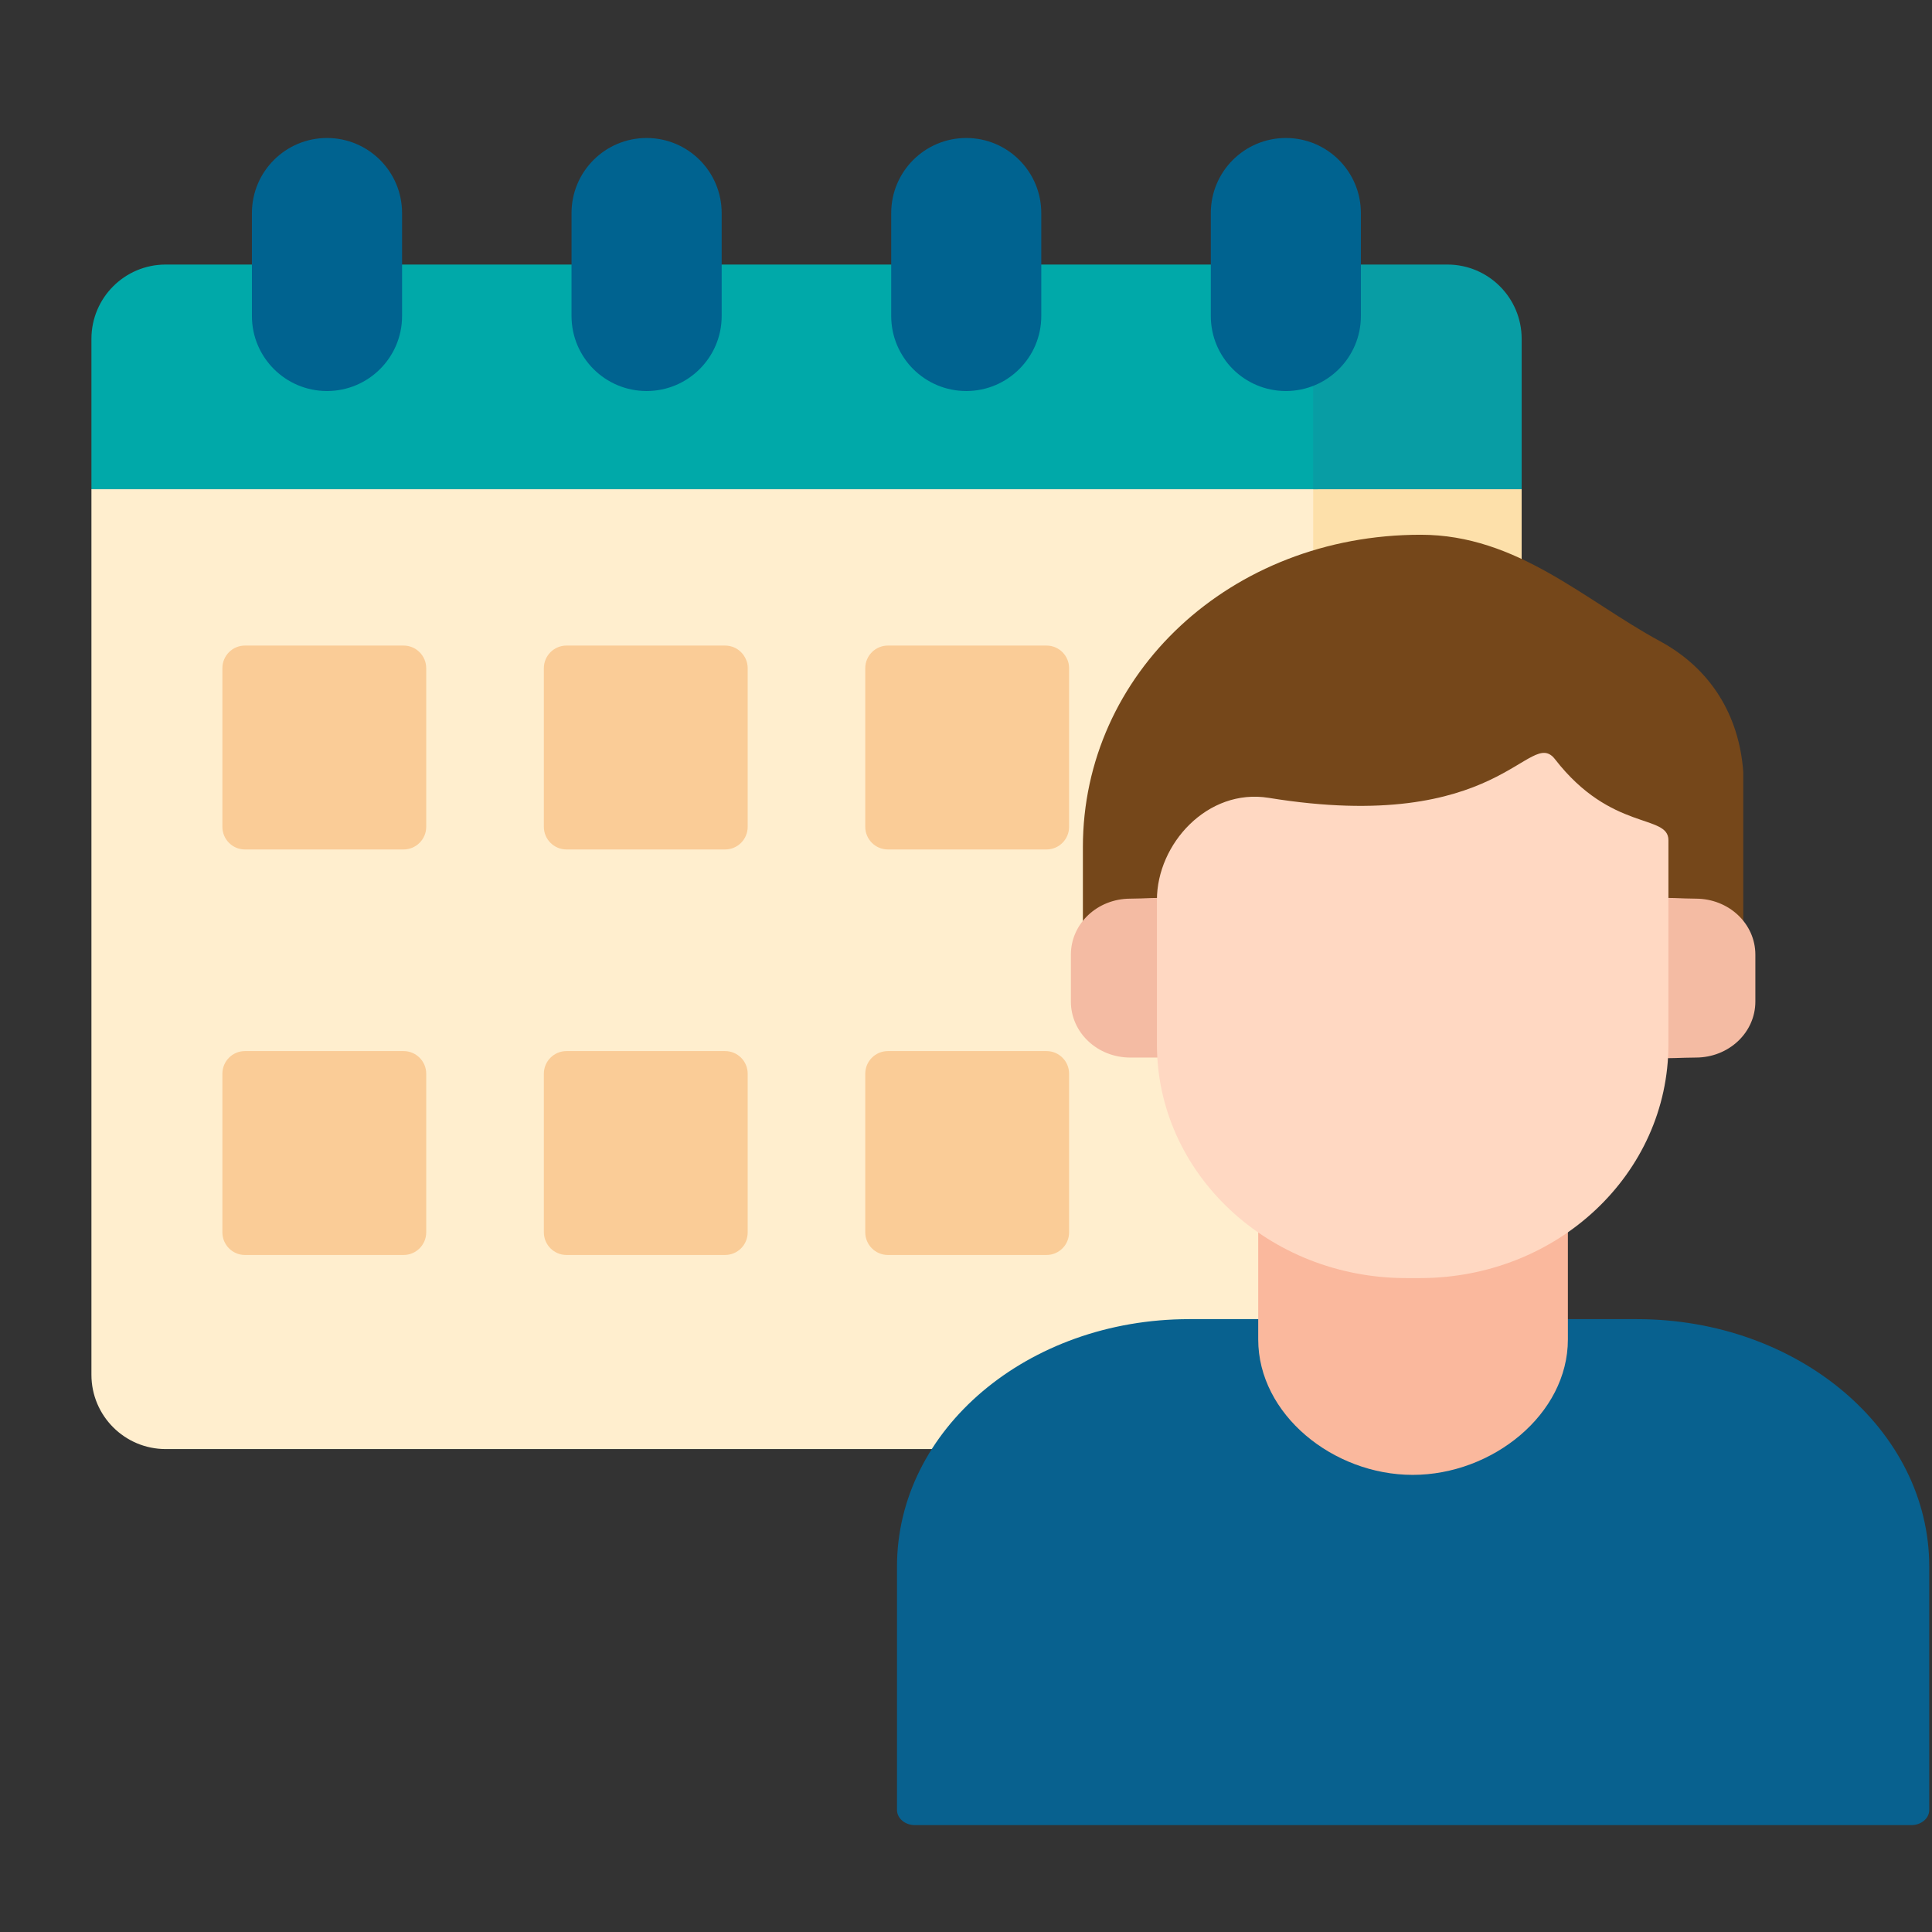 <svg width="28" height="28" viewBox="0 0 28 28" fill="none" xmlns="http://www.w3.org/2000/svg">
<rect x="0" y="0" width="28" height="28" fill="#333333" stroke="none"/>
<path d="M19.099 19.924V6.382H3.653L1.325 7.089V19.924C1.325 20.519 1.807 21.001 2.402 21.001H18.022C18.617 21.001 19.099 20.519 19.099 19.924Z" fill="#FFEECE"/>
<path d="M19.725 6.382H19.032V19.924C19.032 20.519 18.55 21.001 17.955 21.001H20.976C21.571 21.001 22.053 20.519 22.053 19.924V7.089L19.725 6.382Z" fill="#FDE0AA"/>
<path d="M19.099 4.911C19.099 4.316 18.617 3.834 18.023 3.834H2.402C1.807 3.834 1.325 4.316 1.325 4.911V7.09H19.099V4.911Z" fill="#00A9A9"/>
<path d="M20.976 3.834H17.955C18.55 3.834 19.032 4.316 19.032 4.911V7.09H22.053V4.911C22.053 4.316 21.571 3.834 20.976 3.834Z" fill="#089DA4"/>
<path d="M4.739 5.667C4.138 5.667 3.651 5.18 3.651 4.58V3.088C3.651 2.487 4.138 2 4.739 2C5.34 2 5.827 2.487 5.827 3.088V4.58C5.827 5.18 5.34 5.667 4.739 5.667Z" fill="#006390"/>
<path d="M9.371 5.667C8.77 5.667 8.283 5.18 8.283 4.58V3.088C8.283 2.487 8.77 2 9.371 2C9.972 2 10.459 2.487 10.459 3.088V4.58C10.459 5.18 9.972 5.667 9.371 5.667Z" fill="#006390"/>
<path d="M14.004 5.667C13.403 5.667 12.916 5.18 12.916 4.58V3.088C12.916 2.487 13.403 2 14.004 2C14.604 2 15.091 2.487 15.091 3.088V4.58C15.091 5.18 14.604 5.667 14.004 5.667Z" fill="#006390"/>
<path d="M18.636 5.667C18.035 5.667 17.548 5.18 17.548 4.58V3.088C17.548 2.487 18.035 2 18.636 2C19.236 2 19.723 2.487 19.723 3.088V4.58C19.723 5.18 19.236 5.667 18.636 5.667Z" fill="#006390"/>
<path d="M5.849 12.311H3.55C3.369 12.311 3.223 12.164 3.223 11.983V9.684C3.223 9.503 3.369 9.356 3.55 9.356H5.849C6.03 9.356 6.177 9.503 6.177 9.684V11.983C6.177 12.164 6.03 12.311 5.849 12.311Z" fill="#FACC97"/>
<path d="M10.508 12.311H8.21C8.029 12.311 7.882 12.164 7.882 11.983V9.684C7.882 9.503 8.029 9.356 8.21 9.356H10.508C10.69 9.356 10.836 9.503 10.836 9.684V11.983C10.836 12.164 10.69 12.311 10.508 12.311Z" fill="#FACC97"/>
<path d="M15.167 12.311H12.868C12.687 12.311 12.54 12.164 12.54 11.983V9.684C12.54 9.503 12.687 9.356 12.868 9.356H15.167C15.348 9.356 15.494 9.503 15.494 9.684V11.983C15.494 12.164 15.348 12.311 15.167 12.311Z" fill="#FACC97"/>
<path d="M5.849 18.188H3.55C3.369 18.188 3.223 18.041 3.223 17.86V15.561C3.223 15.38 3.369 15.233 3.55 15.233H5.849C6.03 15.233 6.177 15.38 6.177 15.561V17.86C6.177 18.041 6.03 18.188 5.849 18.188Z" fill="#FACC97"/>
<path d="M10.508 18.188H8.21C8.029 18.188 7.882 18.041 7.882 17.86V15.561C7.882 15.38 8.029 15.233 8.21 15.233H10.508C10.69 15.233 10.836 15.38 10.836 15.561V17.86C10.836 18.041 10.69 18.188 10.508 18.188Z" fill="#FACC97"/>
<path d="M15.167 18.188H12.868C12.687 18.188 12.54 18.041 12.54 17.86V15.561C12.54 15.38 12.687 15.233 12.868 15.233H15.167C15.348 15.233 15.494 15.38 15.494 15.561V17.86C15.494 18.041 15.348 18.188 15.167 18.188Z" fill="#FACC97"/>
<path d="M18.66 19.294H22.3C22.313 19.195 22.39 19.118 22.546 19.118H23.724C26.056 19.118 27.96 20.718 27.96 22.703V26.232C27.96 26.353 27.843 26.451 27.701 26.451C27.558 26.451 13.259 26.451 13.259 26.451C13.117 26.451 13 26.353 13 26.232V22.703C13 20.718 14.891 19.118 17.235 19.118H18.414C18.556 19.118 18.647 19.195 18.66 19.294Z" fill="#08618F"/>
<path fill-rule="evenodd" clip-rule="evenodd" d="M20.474 21.375C19.32 21.375 18.235 20.498 18.235 19.412V17.846C18.235 17.605 18.725 17.56 18.819 17.735L22.141 17.724C22.246 17.56 22.723 17.605 22.723 17.847V19.412C22.723 20.498 21.628 21.375 20.474 21.375Z" fill="#FAB89D"/>
<path fill-rule="evenodd" clip-rule="evenodd" d="M25.032 13.636C24.81 13.636 24.799 13.45 24.799 13.329H16.161V13.417C16.161 13.713 15.694 13.713 15.694 13.417V12.277C15.694 9.767 17.828 7.75 20.59 7.75C21.989 7.75 22.968 8.704 24.064 9.296C24.787 9.69 25.206 10.359 25.265 11.192V13.417C25.265 13.538 25.16 13.636 25.032 13.636Z" fill="#75471A"/>
<path fill-rule="evenodd" clip-rule="evenodd" d="M24.577 15.327C24.169 15.327 23.714 15.403 23.714 15.107V13.244C23.714 12.937 24.169 13.024 24.577 13.024C25.055 13.024 25.44 13.386 25.44 13.836V14.515C25.44 14.965 25.055 15.327 24.577 15.327Z" fill="#F4BBA3"/>
<path fill-rule="evenodd" clip-rule="evenodd" d="M17 15.327H16.382C15.904 15.327 15.52 14.965 15.52 14.515V13.836C15.52 13.386 15.904 13.024 16.382 13.024C16.791 13.024 17.234 12.937 17.234 13.244V15.107C17.234 15.228 17.129 15.327 17 15.327Z" fill="#F4BBA3"/>
<path fill-rule="evenodd" clip-rule="evenodd" d="M20.578 18.523H20.38C18.387 18.523 16.767 17.01 16.767 15.136V13.042C16.767 12.231 17.501 11.42 18.387 11.563C21.756 12.111 22.164 10.521 22.537 11.004C23.353 12.056 24.18 11.793 24.18 12.176V15.136C24.18 17.01 22.572 18.523 20.578 18.523Z" fill="#FFD8C2"/>
</svg>
